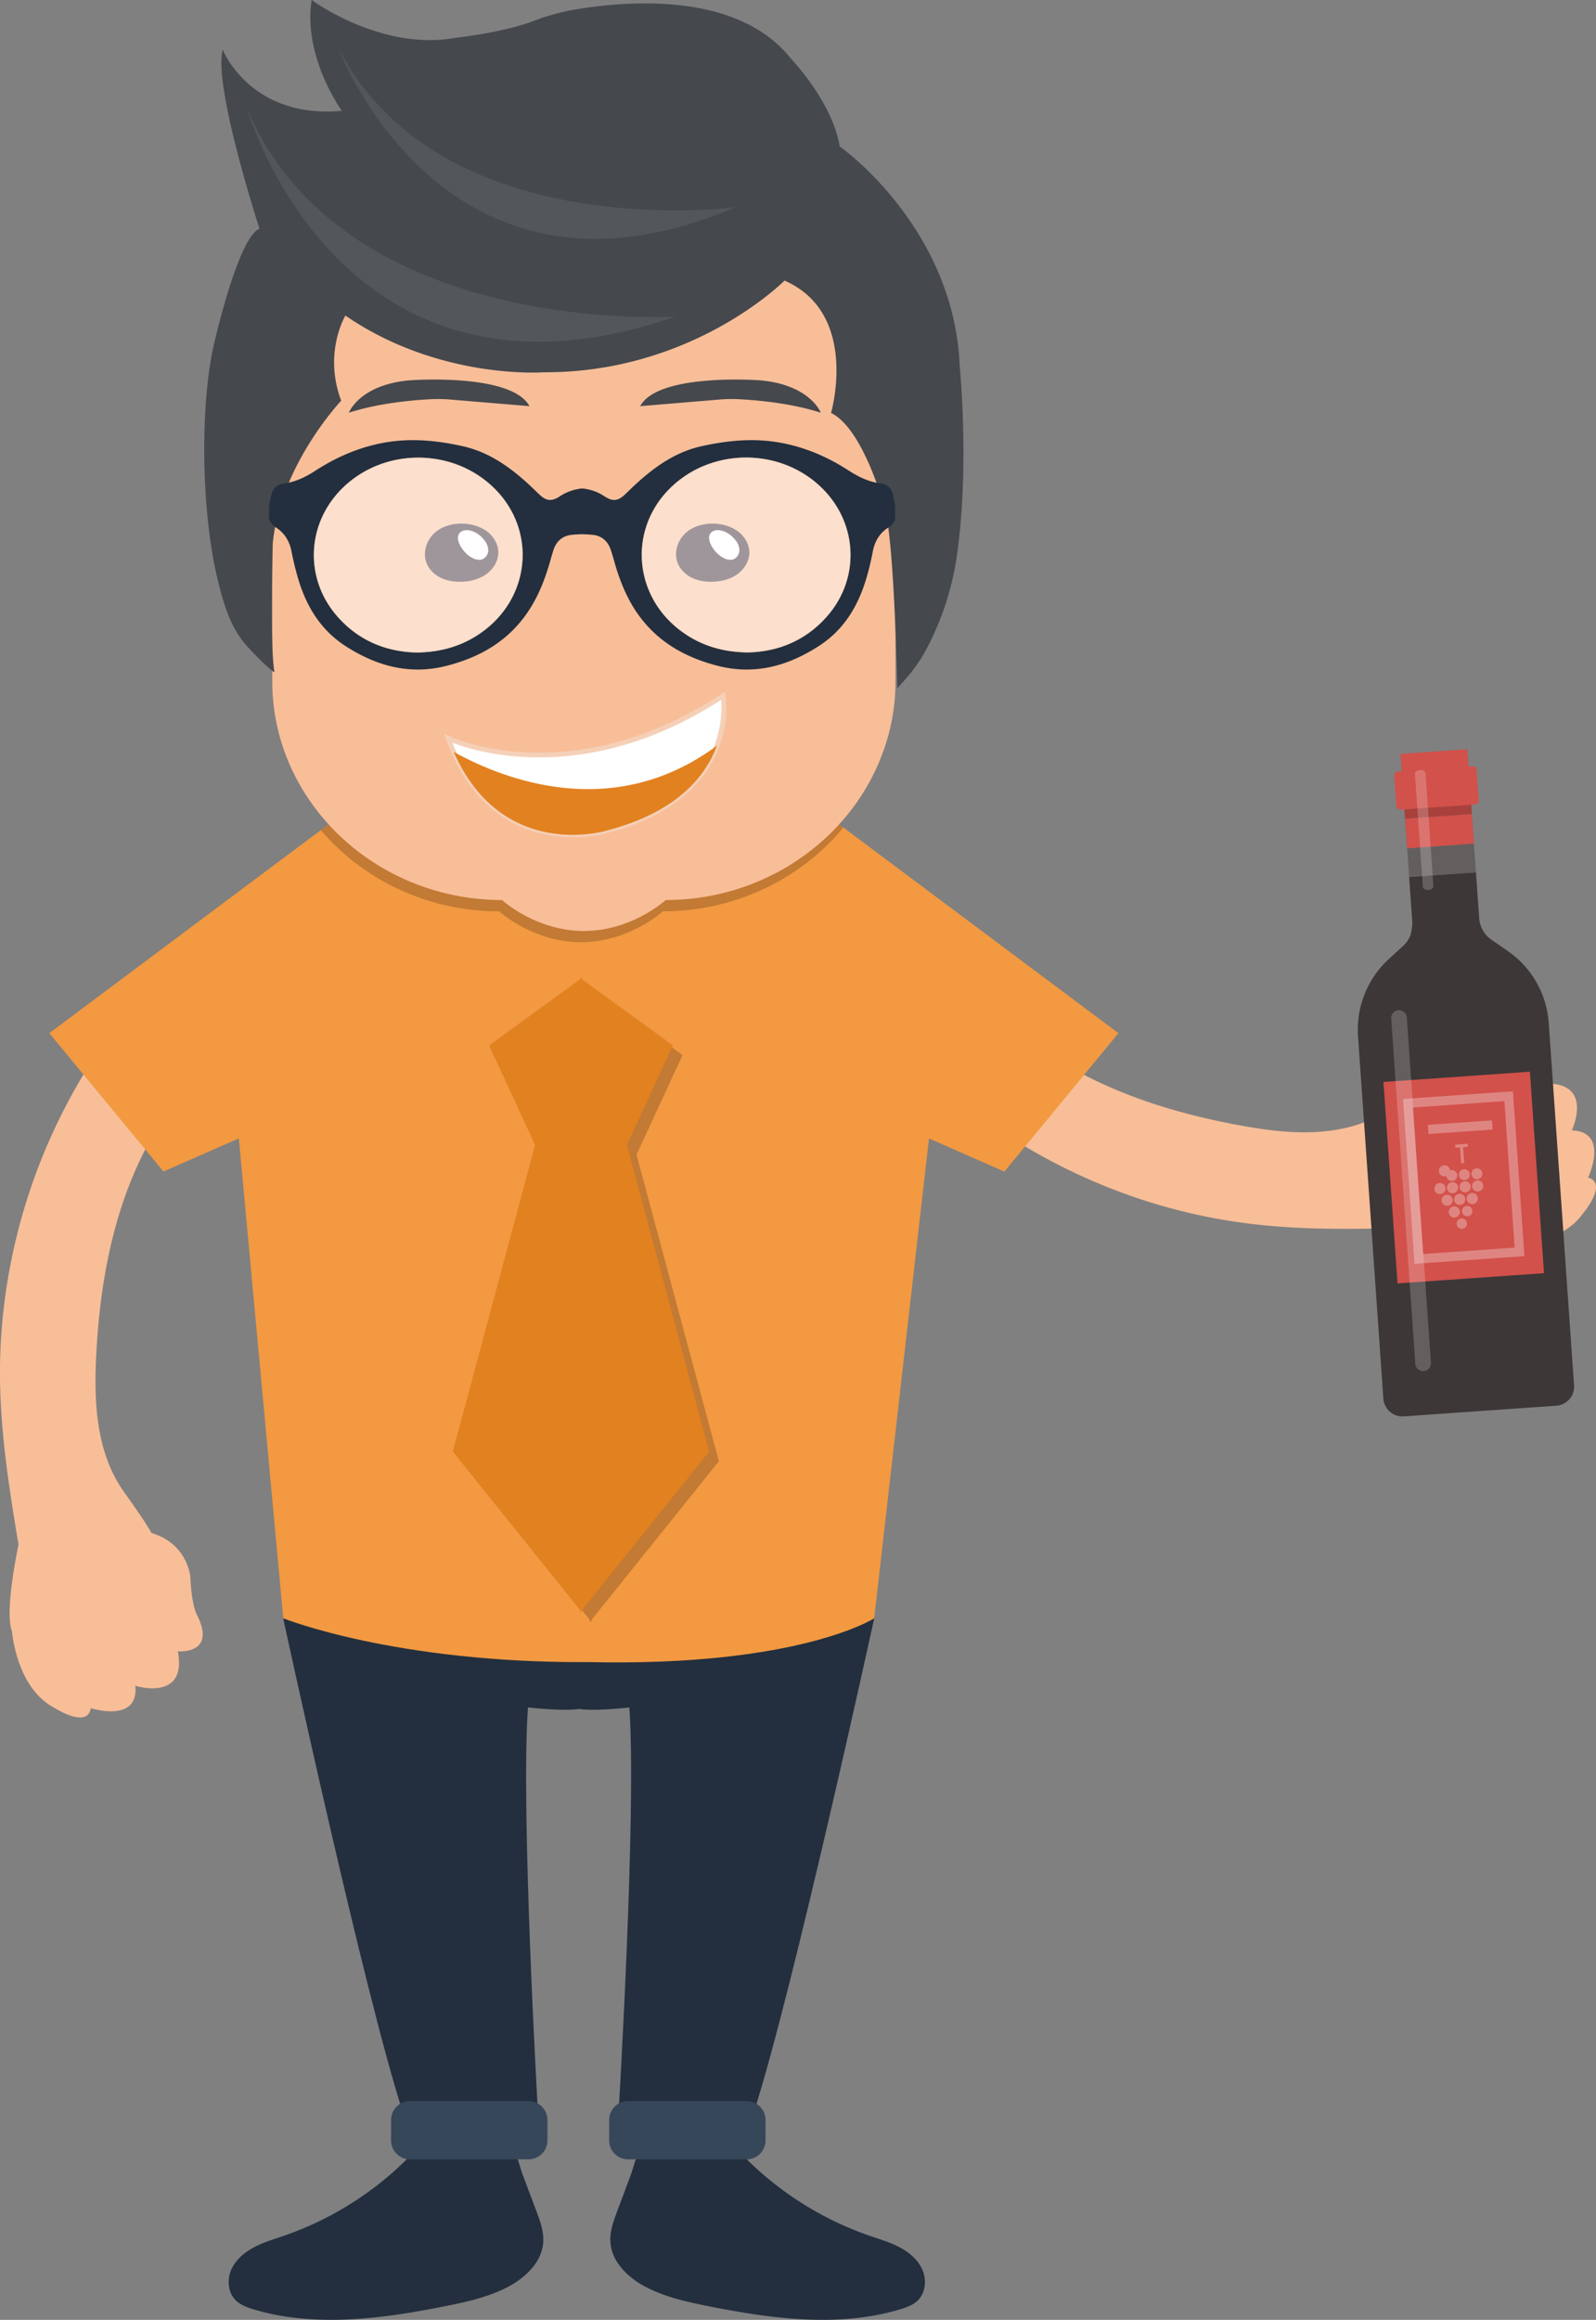 <svg xmlns="http://www.w3.org/2000/svg" viewBox="0 0 1852.55 2691.96"><rect x="0" y="0" width="1852.55" height="2691.96" fill="#808080" stroke="none"/><defs><style>.cls-1{fill:#f8be98;}.cls-2{fill:#232f3e;}.cls-3{fill:#37475a;}.cls-4{fill:#f29941;}.cls-17,.cls-5{opacity:0.2;}.cls-5{isolation:isolate;}.cls-12,.cls-6{fill:#fff;}.cls-7{fill:#f5d0b8;}.cls-8{fill:#e28120;}.cls-9{fill:#45484d;}.cls-10{fill:#53565b;}.cls-11{fill:#3e2c38;}.cls-12{opacity:0.5;}.cls-13{fill:#3d3737;}.cls-14{fill:#645f5f;}.cls-15{fill:#d2514b;}.cls-16{fill:#df8581;}</style></defs><g id="Ebene_2" data-name="Ebene 2"><g id="Ebene_1-2" data-name="Ebene 1"><g id="Ebene_2-2" data-name="Ebene 2"><g id="Ebene_1-2-2" data-name="Ebene 1-2"><g id="Ebene_2-2-2" data-name="Ebene 2-2"><g id="Layer_2" data-name="Layer 2"><path class="cls-1" d="M152.93,1367.9c26.2-64,68.1-122.6,125.1-161.8a173.47,173.47,0,0,0-56-62.5c-36.6-24.9-53.1,3.8-74.2,30.2a675.47,675.47,0,0,0-137.1,301.3A655.68,655.68,0,0,0,0,1599.4c.7,64.8,10.8,129.1,21.5,193.1,0,0-16.8,77.2-7.5,100.9,0,0,4.9,65,48.8,88.2,0,0,38.7,25.1,42.6.6,0,0,55.9,17.9,51.7-26,0,0,60.4,19,49.3-40,0,0,46.1,4.2,21.9-42.9,0,0-6-10.7-7.4-44,0,0-3.3-38.1-45.1-50.4,0,0-4.4-9.4-32.5-48.5a161.94,161.94,0,0,1-18.5-35.5c-14.6-39.5-15.2-82.6-13-124.6C115.53,1501.3,126.73,1432,152.93,1367.9Z"/><path class="cls-1" d="M1241,1237.8c-60-34.5-112.5-83.8-143.8-145.5a174.05,174.05,0,0,0-69.4,47.1c-29.5,33-3.3,53.2,20,77.6a675.36,675.36,0,0,0,280.5,176,658.15,658.15,0,0,0,121.7,26.9c64.4,8,129.4,6.5,194.2,4.4,0,0,74.3,26.9,99,20.8,0,0,65,3.8,93.9-36.6,0,0,30-35,6.3-42.1,0,0,25.2-53-18.9-54.7,0,0,26.8-57.3-33.1-54.2,0,0,10.3-45.1-39.6-27.4,0,0-11.4,4.5-44.6,1.5,0,0-38.2-1.8-55.9,38,0,0-9.9,3.1-52.4,25.8a158.14,158.14,0,0,1-37.6,13.6c-41,9.2-83.9,4.1-125.2-3.7C1368.13,1292.6,1300.93,1272.2,1241,1237.8Z"/><path class="cls-2" d="M716.33,2566.1c-4.3,11.5-8.6,23.4-7.8,35.7,1.4,22.6,19.9,40.6,39.8,51.3,23,12.3,48.8,18,74.4,23.1,73.3,14.5,150.3,25,221.9,3.6,7.7-2.3,15.5-5.1,21.1-10.8,8.8-9,9.9-23.7,4.9-35.2s-15.2-20.1-26.3-26-23.3-9.4-35.2-13.5a378.4,378.4,0,0,1-159.4-106.7c-4.1-4.6-8.3-9.5-14-11.7-5.5-2.1-11.5-1.4-17.3-.7l-43.1,5.2c-9.1,1.1-25.1-.6-30.3,8.3-6,10.4-9,24.5-13.1,35.7Z"/><path class="cls-2" d="M622.73,2566.1c4.3,11.5,8.6,23.4,7.8,35.7-1.4,22.6-19.9,40.6-39.8,51.3-23,12.3-48.8,18-74.4,23.1-73.3,14.5-150.3,25-221.9,3.6-7.7-2.3-15.5-5.1-21.1-10.8-8.8-9-9.9-23.7-4.9-35.2s15.2-20.1,26.3-26,23.3-9.4,35.1-13.5a378.4,378.4,0,0,0,159.4-106.7c4.1-4.6,8.3-9.5,14-11.7,5.5-2.1,11.5-1.4,17.3-.7l43.1,5.2c9.1,1.1,25.1-.6,30.3,8.3,6,10.4,9,24.5,13.1,35.7Z"/><path class="cls-2" d="M328.73,1877.9s93.7,434,139,573.6h156.7s-20.2-350.2-11.6-470.2c0,0,48.4,5.5,63,.9V1878.5Z"/><path class="cls-3" d="M475.83,2438.1h137.7a21.89,21.89,0,0,1,21.9,21.9v23.8a21.89,21.89,0,0,1-21.9,21.9H475.83a21.89,21.89,0,0,1-21.9-21.9V2460A21.89,21.89,0,0,1,475.83,2438.1Z"/><path class="cls-2" d="M1014.73,1877.9s-94.6,434-139.9,573.6H718s21.1-350.2,12.5-470.2c0,0-47.4,5.5-62.1.9V1878.5Z"/><path class="cls-3" d="M729,2438.1h137.7a21.89,21.89,0,0,1,21.9,21.9v23.8a21.89,21.89,0,0,1-21.9,21.9H729a21.89,21.89,0,0,1-21.9-21.9V2460A21.83,21.83,0,0,1,729,2438.1Z"/><path class="cls-4" d="M1298.23,1198.9l-132.4,160.6-87.5-38.4-63.6,556.8s-86.9,56.2-331.5,50.8c-224.4,1.4-354.4-50.8-354.4-50.8L277.23,1321l-87.5,38.4L57.23,1198.9l315.1-235.6,8.7-6.4h.6l267.9-.8v-.2l28.2.1,28.3-.1v.2l267.9.8h.6l4.5,3.4Z"/><polygon class="cls-5" points="686.73 1879.5 834.43 1695.6 738.83 1339.9 792.23 1224.4 686.73 1147.6 686.73 1146 685.63 1146.8 684.53 1146 684.53 1147.6 578.93 1224.4 632.33 1339.9 536.83 1695.6 684.53 1879.5 684.53 1882.2 685.63 1880.9 686.73 1882.2 686.73 1879.5"/><path class="cls-5" d="M1036,482.7V803.8a241.09,241.09,0,0,1-6,53.5,249.79,249.79,0,0,1-56.2,99.6h.6l4.5,3.4c-48.9,59.1-124.8,97.2-209.5,97.2,0,0-39.1,35.8-95,35.8s-95-35.8-95-35.8c-83.3,0-158-36.8-207-94.2l8.7-6.4h.6C340.83,912.3,316,854.1,316,790.8V469.6a237.29,237.29,0,0,1,5.8-52.5c30.6-108,134.7-188.2,257.6-188.2h190C916,228.9,1036,343.2,1036,482.7Z"/><path class="cls-1" d="M1039.43,469.6V790.7a237.45,237.45,0,0,1-9.4,66.5,249.79,249.79,0,0,1-56.2,99.6c-49,53.6-121.1,87.6-201.1,87.6,0,0-39,35.9-95,35.9s-95-35.9-95-35.9c-80,0-152.1-34-201.1-87.5C340.83,912.3,316,854.1,316,790.8V469.6a237.29,237.29,0,0,1,5.8-52.5c25.6-114.6,133.1-201.2,260.9-201.2h190C919.43,215.9,1039.43,330.1,1039.43,469.6Z"/><path class="cls-6" d="M832.23,865.2c-13.1,35.3-46.3,77.6-128.5,98.7,0,0-120.6,36.7-177.1-91.4-2.3-5-4.4-10.2-6.4-15.7,0,0,140.5,68,319-49.4C839.33,807.4,843.93,833.5,832.23,865.2Z"/><path class="cls-7" d="M665.33,971.4c-41.1,0-104.7-14.9-141.2-97.7-2.2-4.8-4.3-10-6.5-15.9l-2.3-6.5,6.2,3c1.4.7,141.2,65.9,316.3-49.2l3.6-2.3.7,4.2c.2,1.1,4.6,27.2-7.2,59.3h0c-12.5,33.7-45.2,78.5-130.4,100.4C704,966.8,688.13,971.4,665.33,971.4ZM525.23,861.9c1.3,3.4,2.7,6.5,4,9.5C584,995.7,698,962.7,702.93,961.2c82.9-21.3,114.6-64.5,126.6-97h0a124.39,124.39,0,0,0,7.5-52C681.73,912.4,554,873,525.23,861.9Z"/><path class="cls-8" d="M832.23,865.2c-13.1,35.3-46.3,77.6-128.5,98.7,0,0-120.6,36.7-177.1-91.4C585.73,905.1,712.43,954.2,832.23,865.2Z"/><path class="cls-9" d="M1050.73,788.4l-9.2,10.3s-3.3-165.9-14.2-207.5c0,0-24.6-93.7-62.7-112,0,0,33.5-115.3-54-153.6,0,0-106.2,107.2-279.6,106.4,0,0-120.8,9.2-230.1-65.8,0,0-25.9,42.9-4.9,98.8,0,0-70.5,74.3-79.4,165.4,0,0-3.6,119.2,2,149.8,0,0-6.4-2.9-30.8-29.2-19.8-21.2-27.8-48.5-34.6-76-21-84.9-21.1-214.7-2.8-284.1,0,0,27-116.4,50.8-125.5,0,0-54-165.4-42.7-207.7,0,0,31.9,80.6,138.3,70.9,0,0-45.4-62.3-35.1-128.6,0,0,81,59.7,166.9,43.9,0,0,54.6-5.9,90-19.3a257.11,257.11,0,0,1,46.3-13.1c60.4-10.5,189.7-22,252.2,55.4,0,0,49.4,51.3,57.5,103,0,0,132.9,93,139.4,255.3,0,0,11.7,117.8-3.6,221.5a332.8,332.8,0,0,1-33.8,104.1h0A179.66,179.66,0,0,1,1050.73,788.4Z"/><path class="cls-10" d="M286.93,126.5s107,375.6,497,240.9C784,367.4,399.33,391.9,286.93,126.5Z"/><path class="cls-10" d="M393,56.2S514.83,385,853.73,240.4C853.83,240.4,512,286.2,393,56.2Z"/><path class="cls-11" d="M502.43,620.4c-8.1,8.6-11.6,21.7-7.4,32.7,3,7.9,9.6,14.2,17.3,17.7s16.4,4.6,24.8,4.2c9.8-.5,19.8-3.2,27.8-9.1s13.6-15.3,13.5-25.2-6.2-19.3-14.4-24.9c-13.9-9.5-35-10.8-50.1-3.6A38,38,0,0,0,502.43,620.4Z"/><path class="cls-6" d="M542.33,615.2c-3.7-.2-7.7,1.2-9.6,4.4-2,3.4-1.1,7.8.5,11.5a35.25,35.25,0,0,0,13.6,15.5c4.1,2.5,9.3,4.1,13.7,2.1a11.6,11.6,0,0,0,6.2-10.2,18.66,18.66,0,0,0-4.4-11.5C557.53,620.7,550.23,615.6,542.33,615.2Z"/><path class="cls-11" d="M793.93,620.4c-8.1,8.6-11.6,21.7-7.4,32.7,3,7.9,9.7,14.2,17.3,17.7s16.4,4.6,24.8,4.2c9.9-.5,19.9-3.2,27.8-9.1s13.6-15.3,13.4-25.2-6.2-19.3-14.4-24.9c-13.9-9.5-34.9-10.8-50.1-3.6A36.37,36.37,0,0,0,793.93,620.4Z"/><path class="cls-6" d="M833.83,615.2c-3.7-.2-7.7,1.2-9.6,4.4-2,3.4-1.1,7.8.5,11.5a35.25,35.25,0,0,0,13.6,15.5c4.1,2.5,9.3,4.1,13.7,2.1a11.6,11.6,0,0,0,6.2-10.2,18.66,18.66,0,0,0-4.4-11.5C848.93,620.7,841.73,615.6,833.83,615.2Z"/><path class="cls-2" d="M1036.83,575.2c-1.8-8.1-5.8-13.1-15.1-14.3-13.3-1.7-25.3-7.6-36.5-14.8-26.5-17.2-55-29-86.4-33.5-28.2-4-55.9-1.1-83.7,5-29.9,6.4-53.7,23-75.7,42.9-4.8,4.3-9.4,8.9-14,13.3-8.1,7.7-14.3,8.3-23.7,2.2a55.42,55.42,0,0,0-26-9.2,56.53,56.53,0,0,0-26,9.2c-9.4,6.1-15.6,5.5-23.7-2.2-4.7-4.4-9.2-9-14-13.3-22-19.9-45.8-36.4-75.7-42.9-27.7-6.1-55.4-9-83.7-5-31.4,4.5-59.9,16.4-86.4,33.5-11.2,7.3-23.2,13.2-36.5,14.9-9.2,1.2-13.2,6.2-15.1,14.3-.9,4.1-1.5,8.3-2.2,12.5v15.9c2.2,2.6,4,6,6.8,7.7,10.8,6.6,16.6,16,19.1,28.2a332.61,332.61,0,0,0,8.4,34.1c9.8,31.6,26.4,58.2,55.1,76.5,36.2,23.1,74.6,33.3,117,22.3,30.3-7.8,57.7-21.2,79.5-44.4,18-19.1,29.3-42,37.2-66.8,2.5-7.6,4.4-15.2,6.8-22.8,3.2-10,10.1-16.5,20.6-17.8,4.2-.5,8.5-.7,12.8-.8,4.3.1,8.6.4,12.8.8,10.5,1.2,17.3,7.8,20.6,17.8,2.5,7.6,4.4,15.2,6.8,22.8,7.9,24.7,19.1,47.7,37.2,66.8,21.8,23.2,49.2,36.5,79.5,44.4,42.5,11,80.8.8,117-22.3,28.8-18.3,45.3-44.9,55.2-76.5a308,308,0,0,0,8.3-34.1c2.5-12.2,8.3-21.6,19.1-28.2,2.8-1.7,4.6-5.1,6.8-7.7V587.8C1038.33,583.5,1037.73,579.3,1036.83,575.2ZM558.93,733.9c-22.1,15.7-46.9,23-75.8,23.3-34.9-.9-66.8-13.7-91.4-41.7-38.2-43.3-36.2-106.2,4.1-147.4,48.4-49.5,131.3-49.4,179.6.2C622.93,617.1,615.33,693.9,558.93,733.9Zm400.9-18.5c-24.7,28-56.5,40.8-91.4,41.7-29-.3-53.8-7.6-75.8-23.3-56.4-39.9-64-116.8-16.5-165.6,48.3-49.6,131.2-49.7,179.6-.2C996,609.2,998,672.1,959.83,715.4Z"/><path class="cls-12" d="M558.93,733.9c-22.1,15.7-46.9,23-75.8,23.3-34.9-.9-66.8-13.7-91.4-41.7-38.2-43.3-36.2-106.2,4.1-147.4,48.4-49.5,131.3-49.4,179.6.2C622.93,617.1,615.33,693.9,558.93,733.9Z"/><path class="cls-12" d="M959.83,715.4c-24.7,28-56.5,40.8-91.4,41.7-29-.3-53.8-7.6-75.8-23.3-56.4-39.9-64-116.8-16.5-165.6,48.3-49.6,131.2-49.7,179.6-.2C996,609.2,998,672.1,959.83,715.4Z"/><path class="cls-9" d="M404.93,478.9s12.3-32.6,70.9-37.6c0,0,117.9-8.8,138.7,30l-92.4-7.7a169.87,169.87,0,0,0-21.4-.4C481,464.2,440.53,467.4,404.93,478.9Z"/><path class="cls-9" d="M952.73,478.9s-12.3-32.6-70.9-37.6c0,0-117.9-8.8-138.7,30l92.4-7.7a169.87,169.87,0,0,1,21.4-.4C876.63,464.2,917.13,467.4,952.73,478.9Z"/><polygon class="cls-8" points="675.53 1868.3 823.13 1684.4 727.63 1328.6 781.03 1213.1 675.53 1136.4 675.53 1134.8 674.43 1135.6 673.33 1134.8 673.33 1136.4 567.73 1213.1 621.13 1328.6 525.63 1684.4 673.33 1868.3 673.33 1871 674.43 1869.6 675.53 1871 675.53 1868.3"/></g></g></g></g><g id="red_wine" data-name="red wine"><path class="cls-13" d="M1783.44,1139.91a110.75,110.75,0,0,0-33.34-36.36l-18.91-13.1a32.21,32.21,0,0,1-10-10.9,33.16,33.16,0,0,1-4.24-14.16l-3.72-53.21-77.58,5.43,3.71,53.11a59.67,59.67,0,0,1-2.23,14.61,32.9,32.9,0,0,1-8.37,12.19l-16.94,15.6a111.07,111.07,0,0,0-35.49,89.35l29.4,420.51a22.29,22.29,0,0,0,23.69,20.59l177.06-12.38a22.2,22.2,0,0,0,15.22-7.56,22,22,0,0,0,5.38-16.07L1797.68,1187A110.74,110.74,0,0,0,1783.44,1139.91Z"/><rect class="cls-14" x="1630.61" y="872.2" width="77.68" height="142.88" transform="translate(-61.76 118.75) rotate(-4)"/><rect class="cls-15" x="1626.72" y="872.07" width="77.68" height="30.88" transform="translate(-57.85 118.35) rotate(-4)"/><rect class="cls-15" x="1632.1" y="947.16" width="77.68" height="34.58" transform="translate(-63.21 118.91) rotate(-4)"/><rect class="cls-15" x="1629.34" y="902.86" width="77.68" height="44.4" transform="translate(-60.47 118.62) rotate(-4)"/><rect class="cls-5" x="1629.34" y="902.86" width="77.68" height="44.4" transform="translate(-60.47 118.62) rotate(-4)"/><path class="cls-15" d="M1716.44,928.8a4.64,4.64,0,0,1-4.41,4.76l-86.12,6a4.66,4.66,0,0,1-5.09-4.09l-2.48-35.4a4.71,4.71,0,0,1,4.47-4.8l86.12-6a4.63,4.63,0,0,1,5,4.13Z"/><rect class="cls-15" x="1613.8" y="1249.27" width="170.42" height="234.33" transform="translate(-91.18 121.85) rotate(-4)"/><path class="cls-16" d="M1769.47,1457.62l-127.53,8.91-13.38-191.27,127.53-8.92Zm-117.64-2.47,106.29-7.43-11.89-170-106.29,7.44Z"/><polygon class="cls-16" points="1732.49 1310.71 1658.11 1315.91 1657.36 1305.27 1731.75 1300.07 1732.49 1310.71 1732.49 1310.71"/><path class="cls-16" d="M1670.19,1359.14a6.48,6.48,0,1,1,6.92,6A6.48,6.48,0,0,1,1670.19,1359.14Zm21.34,5a6.35,6.35,0,1,1,0-.16Zm14.58-1a6.35,6.35,0,1,1,0-.16Zm14.58-1a6.35,6.35,0,1,1,0-.16Zm-42.76,17.12a6.46,6.46,0,1,1,0-.13Zm14.58-1a6.46,6.46,0,1,1,0-.13Zm14.58-1a6.46,6.46,0,1,1,0-.13Zm14.58-1a6.46,6.46,0,1,1,0-.13Zm-35.45,16.58a6.46,6.46,0,1,1,0-.13Zm14.58-1a6.46,6.46,0,1,1,0-.13Zm14.58-1a6.46,6.46,0,1,1,0-.13Zm-20.9,15.59a6.46,6.46,0,1,1,0-.13Zm14.57-1a6,6,0,1,1,0-.13Zm-6.29,14.57a6,6,0,1,1,0-.13Zm-13.44-88.19,5.43-.38,1.29,18.49,3.53-.25-1.29-18.49,5.49-.38-.25-3.53-14.48,1Z"/><g class="cls-17"><path class="cls-6" d="M1652.49,1591a9.07,9.07,0,0,1-9.68-8.41h0l-28-401.15a9.1,9.1,0,0,1,18.13-1.27l28,401.15a9.07,9.07,0,0,1-8.41,9.68Z"/></g><g class="cls-17"><path class="cls-6" d="M1657.9,1032.78c-3.24.23-6.18-1.42-6.34-3.68L1642.4,898c-.16-2.26,2.42-4.29,5.75-4.52s6.34,1.4,6.5,3.67l9.17,131.11c.15,2.27-2.43,4.3-5.76,4.53Z"/></g></g></g></g></svg>
